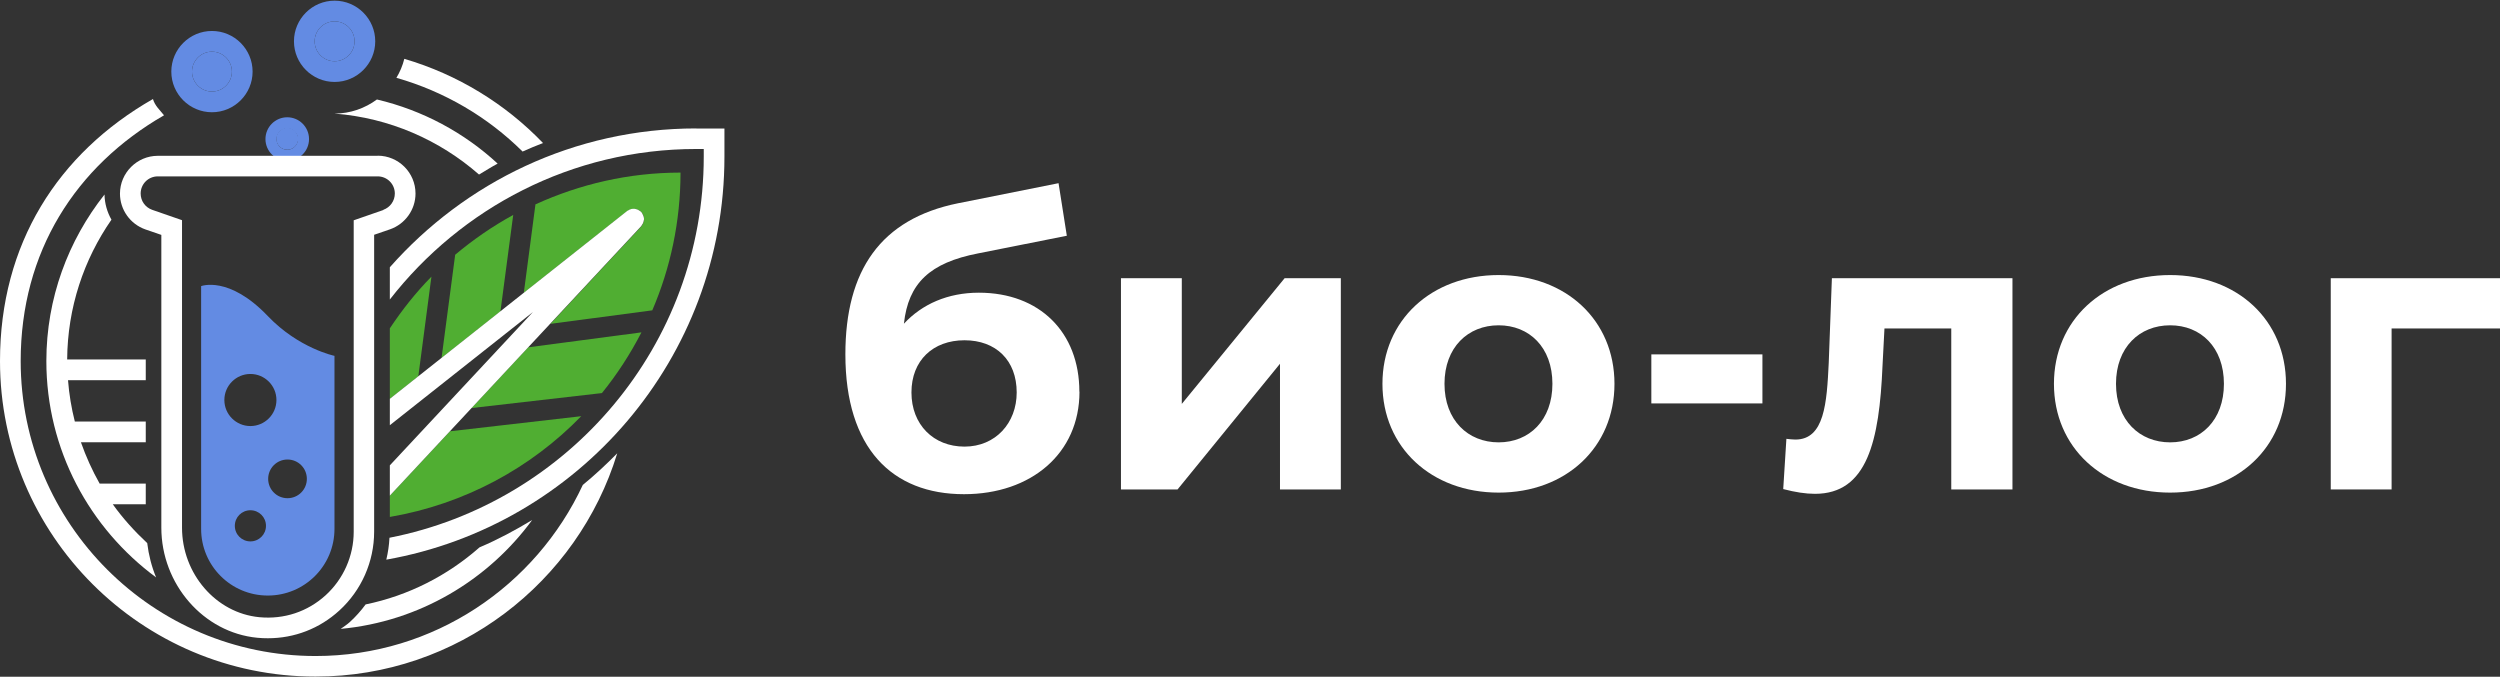 <?xml version="1.0" encoding="UTF-8"?> <svg xmlns="http://www.w3.org/2000/svg" width="3155" height="854" viewBox="0 0 3155 854" fill="none"><rect x="0" y="0" width="3155" height="854" fill="#333333" stroke="none"/><path d="M1362.3 494.373C1362.3 572.226 1301.34 623.667 1216.58 623.667C1125.83 623.667 1066.87 565.623 1066.87 447.232C1066.87 341.125 1111.4 276.325 1209.06 256.516L1335.89 231.179L1346.33 297.515L1234.39 319.781C1173.43 331.605 1146.25 357.402 1140.73 408.536C1163.6 383.813 1196.16 369.379 1235.31 369.379C1312.09 369.379 1362.15 419.438 1362.15 494.22L1362.3 494.373ZM1283.07 495.295C1283.07 454.602 1256.81 429.419 1217.19 429.419C1177.58 429.419 1150.25 454.756 1150.25 495.295C1150.25 535.833 1178.04 563.627 1217.19 563.627C1256.35 563.627 1283.07 533.837 1283.07 495.295Z" fill="white"></path><path d="M1414.66 351.106H1491.43V509.729L1621.19 351.106H1692.13V617.678H1615.35V459.056L1486.06 617.678H1414.66V351.106Z" fill="white"></path><path d="M1744.64 484.392C1744.64 404.083 1806.52 347.114 1891.28 347.114C1976.04 347.114 2037.46 404.083 2037.46 484.392C2037.46 564.702 1976.04 621.671 1891.28 621.671C1806.52 621.671 1744.64 564.702 1744.64 484.392ZM1959.15 484.392C1959.15 438.326 1929.97 410.532 1891.28 410.532C1852.59 410.532 1822.95 438.326 1822.95 484.392C1822.95 530.459 1852.74 558.252 1891.28 558.252C1929.82 558.252 1959.15 530.459 1959.15 484.392Z" fill="white"></path><path d="M2083.99 447.232H2224.18V509.115H2083.99V447.232Z" fill="white"></path><path d="M2539.72 351.106V617.678H2462.49V414.525H2378.19L2375.73 461.666C2371.74 556.87 2356.38 623.206 2290.51 623.206C2278.69 623.206 2265.79 621.21 2250.43 617.218L2254.43 553.799C2258.42 554.26 2262.41 554.721 2265.79 554.721C2302.49 554.721 2305.41 508.654 2307.86 458.134L2311.85 351.106H2539.72Z" fill="white"></path><path d="M2592.08 484.392C2592.08 404.083 2653.96 347.114 2738.72 347.114C2823.48 347.114 2884.9 404.083 2884.9 484.392C2884.9 564.702 2823.48 621.671 2738.72 621.671C2653.96 621.671 2592.08 564.702 2592.08 484.392ZM2806.59 484.392C2806.59 438.326 2777.42 410.532 2738.72 410.532C2700.03 410.532 2670.39 438.326 2670.39 484.392C2670.39 530.459 2700.18 558.252 2738.72 558.252C2777.27 558.252 2806.59 530.459 2806.59 484.392Z" fill="white"></path><path d="M3155 414.525H3018.19V617.678H2941.41V351.106H3155V414.525Z" fill="white"></path><path d="M510.248 74.246C508.098 82.845 504.72 90.83 500.267 98.201C561.073 115.552 615.737 147.799 659.499 191.255C667.944 187.416 676.543 183.884 685.295 180.506C637.848 131.061 577.656 94.055 510.248 74.246Z" fill="white"></path><path d="M185.796 685.396C169.827 670.501 155.086 654.225 142.341 636.412H183.953V610.308H125.758C116.391 593.724 108.56 576.372 102.111 558.099H183.953V531.995H94.433C90.134 515.103 87.217 497.598 85.835 479.786H183.953V453.681H84.76C85.221 388.113 105.796 327.459 140.652 277.246C135.278 267.726 132.053 256.823 131.9 245.46C86.142 303.351 58.503 376.289 58.503 455.678C58.503 567.619 113.167 666.816 197.005 728.699C191.324 715.032 187.639 700.445 185.796 685.396Z" fill="white"></path><path d="M605.142 690.771C564.912 726.242 515.776 751.579 461.419 762.788C455.584 770.773 448.828 778.297 441.457 785.054C437.926 788.278 433.78 790.889 429.941 793.653C528.981 784.439 615.737 732.384 671.63 656.221C650.286 669.119 628.328 680.943 605.142 690.771Z" fill="white"></path><path d="M337.964 398.862C288.828 347.421 253.819 361.087 253.819 361.087V667.43C253.819 713.957 291.439 751.579 337.964 751.579C384.49 751.579 422.11 713.957 422.11 667.43V449.074C422.11 449.074 376.966 439.708 337.964 398.862ZM316.007 683.246C305.105 683.246 296.352 674.494 296.352 663.591C296.352 652.689 305.105 643.936 316.007 643.936C326.909 643.936 335.661 652.689 335.661 663.591C335.661 674.494 326.909 683.246 316.007 683.246ZM316.007 537.676C297.888 537.676 283.147 522.935 283.147 504.815C283.147 486.696 297.888 471.954 316.007 471.954C334.126 471.954 348.867 486.696 348.867 504.815C348.867 522.935 334.126 537.676 316.007 537.676ZM362.84 628.734C349.327 628.734 338.425 617.832 338.425 604.319C338.425 590.806 349.327 579.904 362.84 579.904C376.352 579.904 387.254 590.806 387.254 604.319C387.254 617.832 376.352 628.734 362.84 628.734Z" fill="#638BE3"></path><path d="M362.532 188.952C370.165 188.952 376.352 182.764 376.352 175.132C376.352 167.499 370.165 161.312 362.532 161.312C354.9 161.312 348.713 167.499 348.713 175.132C348.713 182.764 354.9 188.952 362.532 188.952Z" fill="#638BE3"></path><path d="M878.615 162.08C724.604 162.08 586.716 230.105 491.975 337.286V377.978C581.802 262.658 721.533 188.03 878.615 188.03H888.135V197.551C888.135 435.869 717.08 634.416 491.515 678.64C491.054 688.007 489.672 697.22 487.522 706.28C729.671 663.438 914.239 451.992 914.239 197.704V162.233H878.615V162.08Z" fill="white"></path><path d="M675.775 257.591L661.034 369.686L791.859 266.19C791.859 266.19 792.934 265.729 793.395 265.422C794.163 264.962 794.777 264.654 795.545 264.347C796.312 264.04 797.234 263.887 798.155 263.733C798.923 263.733 799.69 263.58 800.458 263.58C801.38 263.58 802.147 263.733 802.915 264.04C803.683 264.194 804.45 264.501 805.218 264.808C805.986 265.115 806.6 265.576 807.368 266.19C807.829 266.497 808.289 266.651 808.75 267.111C809.057 267.418 809.057 267.726 809.364 267.879C809.671 268.186 809.978 268.186 810.132 268.493C810.439 268.954 810.593 269.568 810.9 270.029C811.36 270.797 811.821 271.411 811.974 272.332C812.282 273.1 812.435 274.021 812.589 274.789C812.589 275.557 812.742 276.325 812.742 277.246C812.742 278.167 812.589 278.935 812.282 279.703C812.128 280.471 811.821 281.238 811.514 282.006C811.207 282.774 810.592 283.542 810.132 284.31C809.825 284.77 809.671 285.231 809.364 285.692L694.662 408.689L823.184 391.645C846.063 338.361 858.807 279.549 858.807 217.82C793.395 217.82 731.668 232.408 675.775 257.898V257.591Z" fill="#50AE32"></path><path d="M735.506 611.998C676.236 739.295 547.561 827.897 398.31 827.897C193.166 827.897 26.104 660.982 26.104 455.678C26.104 317.786 95.369 209.84 207 145.5C201.626 138.744 195.48 133.412 193.023 124.967C72.947 193.606 0 307.805 0 455.678C0 675.262 178.579 853.848 398.156 853.848C577.196 853.848 729.057 734.995 778.961 572.073C765.142 586.047 750.708 599.56 735.506 611.998Z" fill="white"></path><path d="M475.699 125.533C460.651 136.589 442.225 143.346 422.11 143.346C491.668 148.72 554.931 176.821 604.528 220.277C612.359 215.67 620.037 210.757 628.021 206.457C585.795 167.454 533.588 139.2 475.699 125.533Z" fill="white"></path><path d="M267.485 141.657C295.738 141.657 318.771 118.623 318.771 90.369C318.771 62.115 295.738 39.082 267.485 39.082C239.232 39.082 216.199 62.115 216.199 90.369C216.199 118.623 239.232 141.657 267.485 141.657ZM267.485 65.186C281.304 65.186 292.667 76.549 292.667 90.369C292.667 104.189 281.304 115.552 267.485 115.552C253.665 115.552 242.303 104.189 242.303 90.369C242.303 76.549 253.665 65.186 267.485 65.186Z" fill="#638BE3"></path><path d="M267.485 65.186C281.304 65.186 292.667 76.549 292.667 90.369C292.667 104.189 281.304 115.552 267.485 115.552C253.665 115.552 242.303 104.189 242.303 90.369C242.303 76.549 253.665 65.186 267.485 65.186Z" fill="#638BE3"></path><path fill-rule="evenodd" clip-rule="evenodd" d="M422.264 103.421C450.517 103.421 473.549 80.388 473.549 52.134C473.549 23.88 450.517 0.846 422.264 0.846C394.01 0.846 370.978 23.88 370.978 52.134C370.978 80.388 394.01 103.421 422.264 103.421ZM447.446 52.134C447.446 38.314 436.083 26.951 422.264 26.951C408.444 26.951 397.081 38.314 397.081 52.134C397.081 65.954 408.444 77.317 422.264 77.317C436.083 77.317 447.446 65.954 447.446 52.134Z" fill="#638BE3"></path><path d="M422.264 26.951C436.083 26.951 447.446 38.314 447.446 52.134C447.446 65.954 436.083 77.317 422.264 77.317C408.444 77.317 397.081 65.954 397.081 52.134C397.081 38.314 408.444 26.951 422.264 26.951Z" fill="#638BE3"></path><path d="M362.5 203C377.65 203 390 190.65 390 175.5C390 160.35 377.65 148 362.5 148C347.35 148 335 160.35 335 175.5C335 190.65 347.35 203 362.5 203ZM362.5 161.997C369.91 161.997 376.003 168.09 376.003 175.5C376.003 182.91 369.91 189.003 362.5 189.003C355.09 189.003 348.997 182.91 348.997 175.5C348.997 168.09 355.09 161.997 362.5 161.997Z" fill="#638BE3"></path><path fill-rule="evenodd" clip-rule="evenodd" d="M476.774 196.629H396.006H328.751H199.155C172.898 196.629 151.401 218.127 151.401 244.385C151.401 264.654 164.299 282.774 183.493 289.53L203.608 296.44V665.895C203.608 737.298 256.89 798.413 324.759 804.862C329.212 805.323 333.665 805.476 338.118 805.476C371.592 805.476 403.223 793.346 428.252 770.466C456.198 744.976 472.167 708.736 472.167 670.962V296.287L492.283 289.377C511.476 282.62 524.375 264.501 524.375 244.232C524.375 217.82 502.878 196.476 476.62 196.476L476.774 196.629ZM446.371 278.014L483.991 264.962L483.684 264.808C492.436 261.737 498.271 253.445 498.271 244.232C498.271 232.254 488.597 222.58 476.62 222.58H199.155C187.178 222.58 177.504 232.254 177.504 244.232C177.504 253.598 183.339 261.737 192.091 264.808L229.711 277.86V665.895C229.711 724.092 272.552 773.69 327.369 778.911C358.54 781.829 388.022 772.001 410.901 751.271C433.473 730.695 446.371 701.519 446.371 671.115V278.014Z" fill="white"></path><path d="M631.553 393.027L647.676 271.257C621.572 285.538 597.157 302.429 574.432 321.47L557.234 451.838L631.553 393.027Z" fill="#50AE32"></path><path d="M491.976 625.51V652.382C585.948 636.259 669.787 590.806 733.51 525.238L567.829 544.279L491.976 625.51Z" fill="#50AE32"></path><path d="M544.49 349.11C524.835 369.072 507.484 391.031 491.976 414.371V503.433L527.906 475.026L544.49 348.957V349.11Z" fill="#50AE32"></path><path d="M595.161 514.95L759.614 496.063C778.808 472.415 795.391 446.771 809.518 419.438L666.562 438.326L595.008 514.95H595.161Z" fill="#50AE32"></path><path d="M812.435 274.636C812.435 273.714 812.128 272.946 811.821 272.179C811.514 271.411 811.207 270.643 810.746 269.875C810.439 269.415 810.286 268.8 809.978 268.34C809.825 268.033 809.364 267.879 809.211 267.726C809.057 267.418 808.904 267.111 808.596 266.958C808.136 266.497 807.675 266.344 807.215 266.036C806.447 265.576 805.833 265.115 805.065 264.654C804.297 264.347 803.529 264.04 802.762 263.887C801.994 263.733 801.072 263.58 800.305 263.426C799.537 263.426 798.769 263.426 798.002 263.58C797.08 263.58 796.312 263.887 795.391 264.194C794.623 264.501 793.856 264.808 793.241 265.269C792.781 265.576 792.167 265.729 791.706 266.036L491.976 503.279V536.601L672.551 393.795L491.976 587.274V625.51L809.364 285.231C809.364 285.231 809.825 284.31 810.132 283.849C810.593 283.081 811.207 282.467 811.514 281.546C811.821 280.778 812.128 280.01 812.282 279.242C812.435 278.474 812.589 277.553 812.742 276.785C812.742 276.018 812.742 275.25 812.589 274.328L812.435 274.636Z" fill="white"></path></svg> 